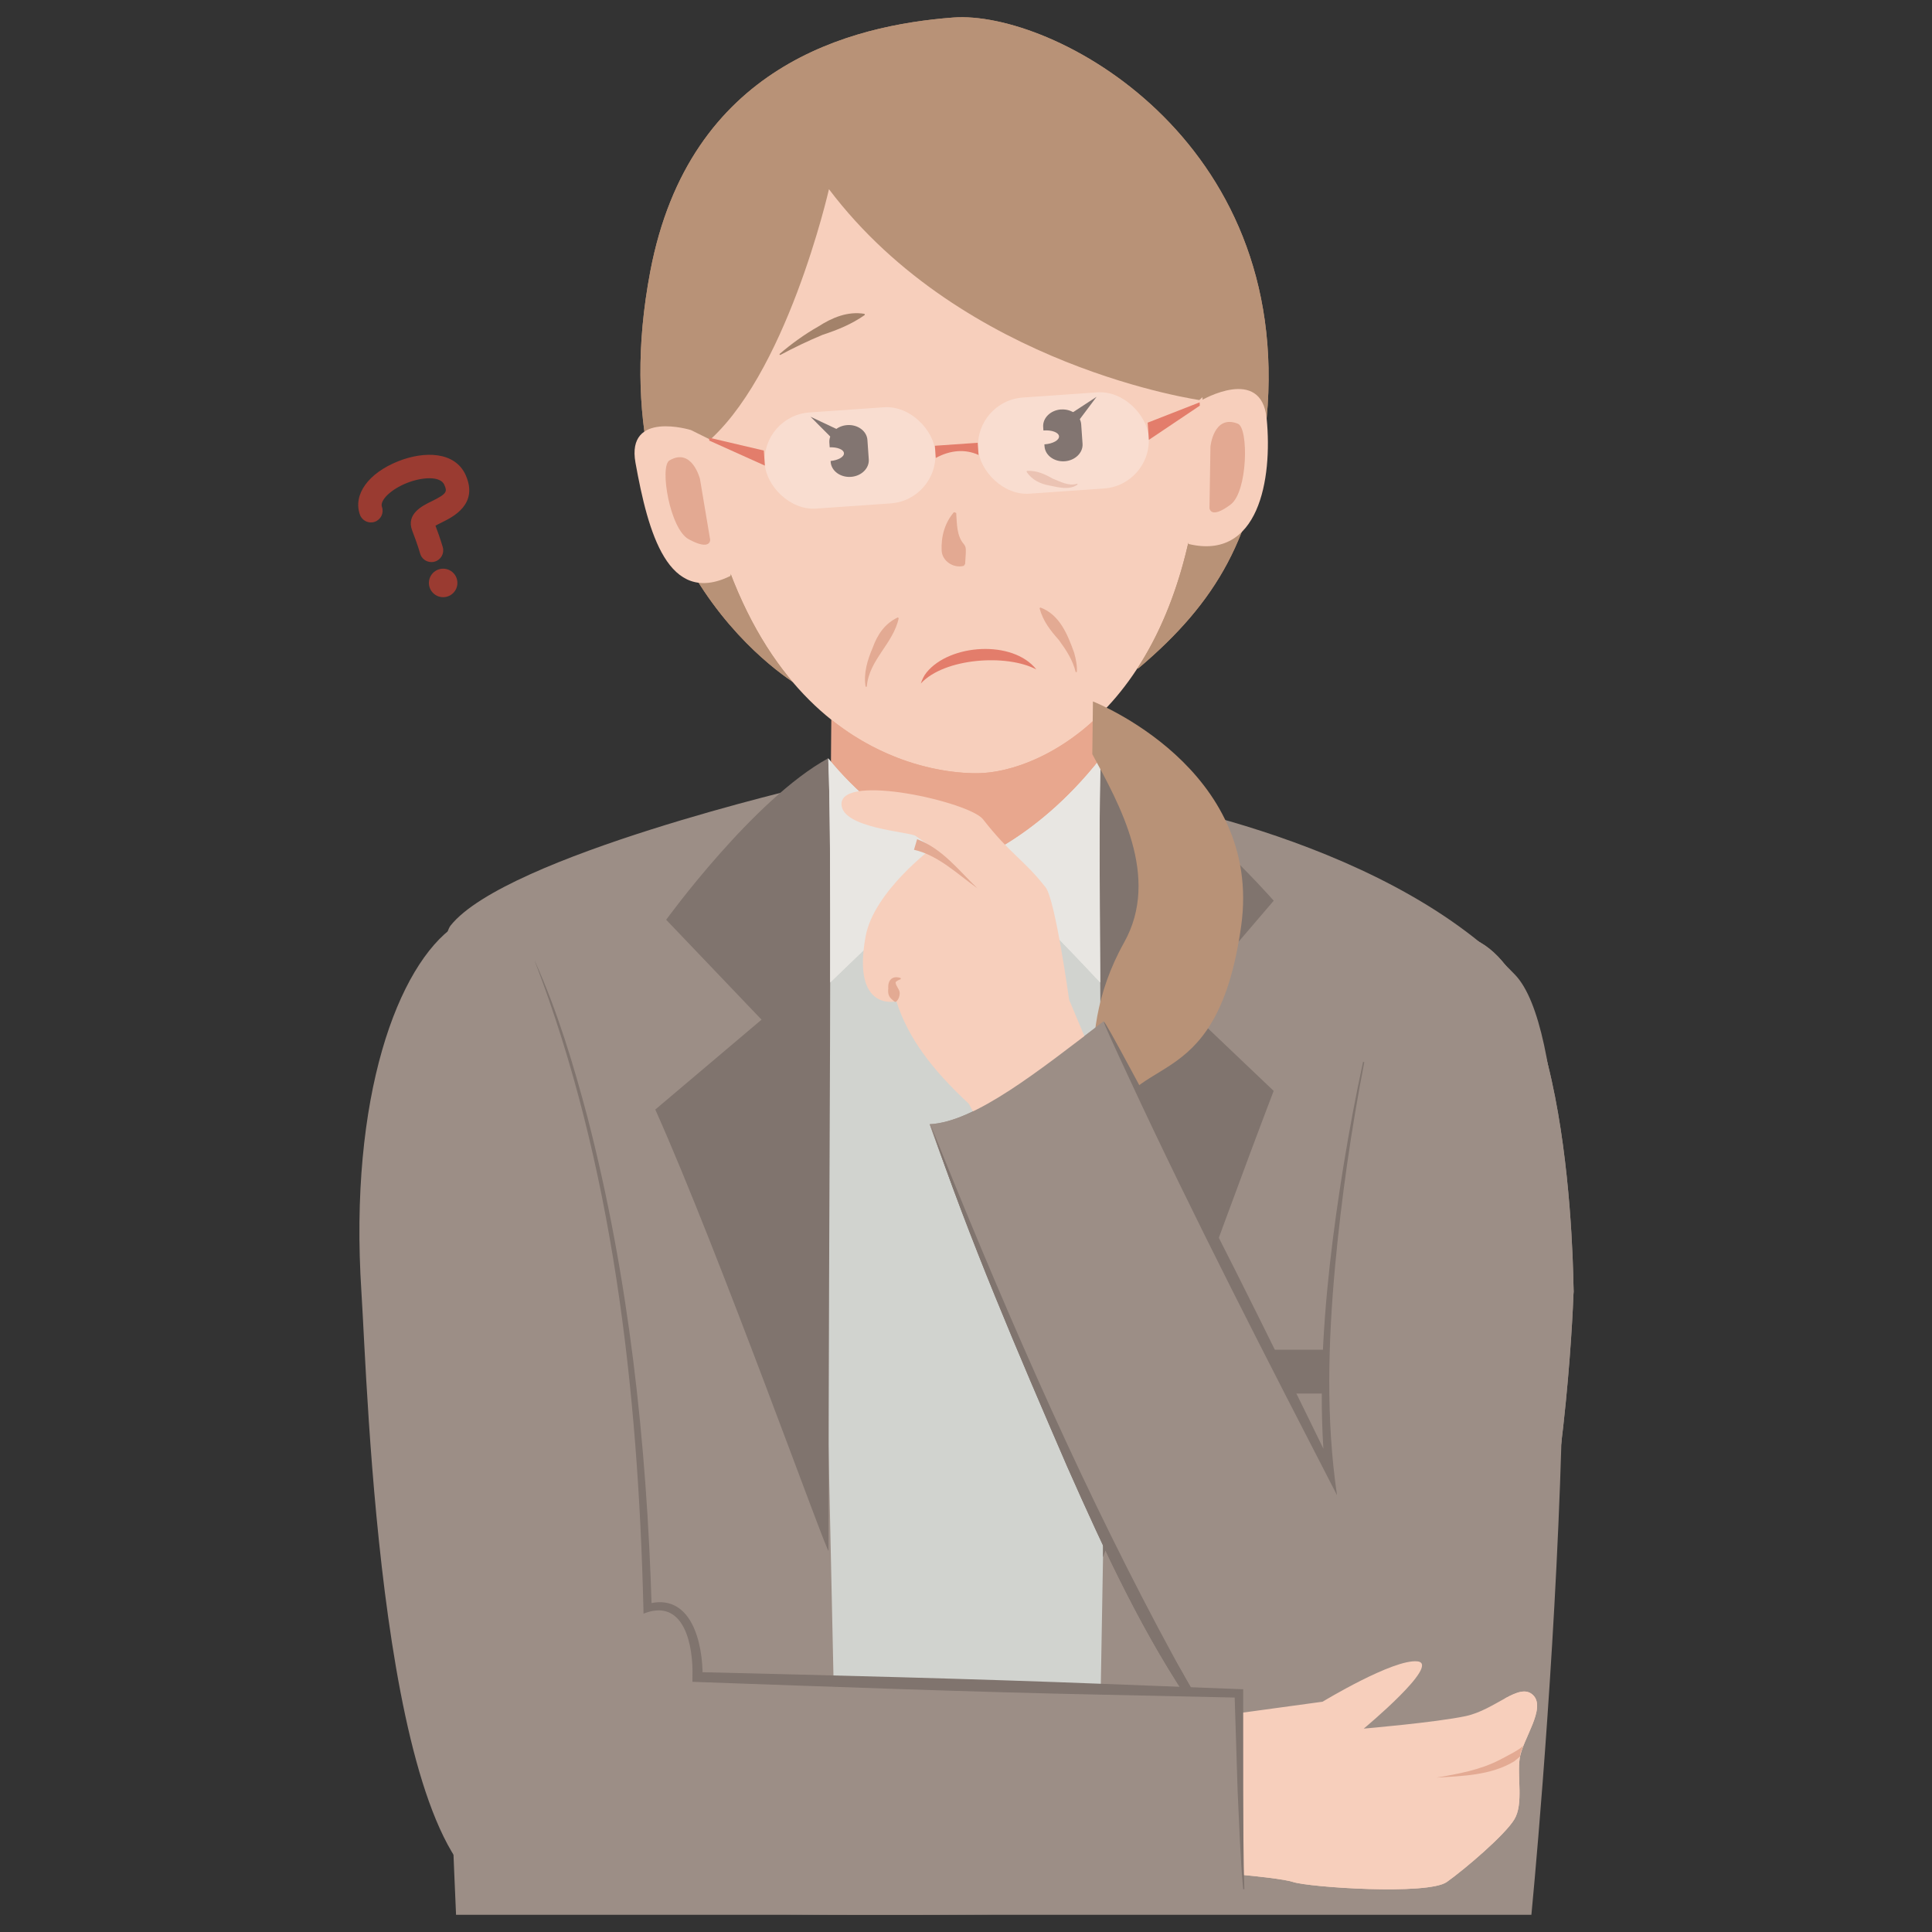 <?xml version="1.0" encoding="UTF-8"?>
<svg id="_レイヤー_1" data-name="レイヤー 1" xmlns="http://www.w3.org/2000/svg" xmlns:xlink="http://www.w3.org/1999/xlink" viewBox="0 0 400 400">
  <rect x="0" y="0" width="400" height="400" fill="#333333" stroke="none"/>
  <defs>
    <style>
      .cls-1 {
        fill: #b89277;
      }

      .cls-1, .cls-2, .cls-3, .cls-4, .cls-5, .cls-6, .cls-7, .cls-8, .cls-9, .cls-10, .cls-11, .cls-12, .cls-13, .cls-14, .cls-15 {
        stroke-width: 0px;
      }

      .cls-2 {
        fill: #a3826a;
      }

      .cls-16 {
        clip-path: url(#clippath);
      }

      .cls-3 {
        fill: none;
      }

      .cls-4 {
        fill: #e3a992;
      }

      .cls-5 {
        fill: #e37d6b;
      }

      .cls-6 {
        fill: #9c8e86;
      }

      .cls-17 {
        clip-path: url(#clippath-1);
      }

      .cls-18 {
        clip-path: url(#clippath-4);
      }

      .cls-19 {
        clip-path: url(#clippath-3);
      }

      .cls-20 {
        clip-path: url(#clippath-2);
      }

      .cls-21 {
        clip-path: url(#clippath-6);
      }

      .cls-22 {
        clip-path: url(#clippath-5);
      }

      .cls-7 {
        fill: #fff;
        opacity: .3;
      }

      .cls-8 {
        fill: #e8e6e2;
      }

      .cls-9 {
        fill: #4d3a34;
      }

      .cls-10 {
        fill: #e3aa93;
      }

      .cls-11 {
        fill: #e8a78e;
      }

      .cls-12 {
        fill: #d1d3cf;
      }

      .cls-13 {
        fill: #f7cfbc;
      }

      .cls-14 {
        fill: #80746e;
      }

      .cls-15 {
        fill: #9a3b31;
      }
    </style>
    <clipPath id="clippath">
      <path class="cls-3" d="M169.77,129.66v79.31h60.16v-79.31h-60.16ZM228.9,137.29l-.02.21c-.45,2-.23,2.37-.14,2.51l.15.53v.8s-.04,5.45-.04,5.45c-1.23,1.28-2.47,2.45-3.72,3.52h0c-.49.43-.98.84-1.48,1.22-.09.07-.18.13-.26.2-.45.35-.91.7-1.36,1.02-.06.04-.11.09-.17.12h0c-6.66,4.74-13.27,6.82-18.19,7.16-2.36.16-8.51.08-16.06-2.5,0,0,0,0,0,0-.03-.01-.07-.03-.1-.04-.59-.2-1.18-.41-1.78-.65,0,0,0,0,0,0-4.61-1.78-9.63-4.51-14.58-8.65l.09-15.51.25-.65.86-.99.69-.34.6-.04h2.24s0,.01,0,.01h0s52.07.32,52.07.32l.99,1.01-.03,5.28Z"/>
    </clipPath>
    <clipPath id="clippath-1">
      <path class="cls-3" d="M130.59,1.56v142.62h134.08V1.56h-134.08ZM165.49,142.77c-6.19-6.82-11.92-16.29-16.14-29.41.12.05.2.09.2.09l.48.42,16.53,27.81-1.07,1.1ZM249.04,87.57c-.75,23.91-6.58,40.48-14.14,51.68-.15-.09-.29-.2-.4-.35-.55-.73-1.46-1.95,4.81-25.89,3.23-12.32,7.02-25.44,8.1-29.17l.29-.46,1.29-1.17c.08,1.77.11,3.55.06,5.36Z"/>
    </clipPath>
    <clipPath id="clippath-2">
      <path class="cls-3" d="M197.26,154.99v50.42h33.07v-50.42h-33.07ZM228.79,203.42l-1,.38c-.16-23.21-.21-39.52.1-46.82.34.14.68.3,1.02.46l.42,13.08-.54,32.89Z"/>
    </clipPath>
    <clipPath id="clippath-3">
      <path class="cls-3" d="M168.85,154.99v50.42h33.31v-50.42h-33.31ZM171.88,204.05l-1-.96-1.03-35.35.58-10.15c.35-.2.69-.41,1.04-.6.38,8.24.45,24.77.41,47.06Z"/>
    </clipPath>
    <clipPath id="clippath-4">
      <path class="cls-3" d="M190.49,192.61v189.58h137.36v-189.58h-137.36ZM256.36,363.72c-3.26-3.86-6.62-8.35-10.04-13.44l10.18.33c-.14,4.49-.18,8.9-.14,13.11Z"/>
    </clipPath>
    <clipPath id="clippath-5">
      <path class="cls-3" d="M190.61,230.71v139.44h72.53v-139.44h-72.53ZM262,368.43c-1.88-1.91-3.77-4-5.65-6.27,0,1.36.02,2.7.04,4.02,0,0,0,0,0,0-3.73-3.26-6.74-7.3-9.51-11.15-1.05-1.51-2.1-3.1-3.22-4.83l3.89.13c-.47-.69-.93-1.4-1.4-2.11,0,0,0,0,0,0-.26-.4-.52-.8-.78-1.2-.04-.06-.07-.11-.11-.17h0c-.18-.29-.37-.57-.56-.85l.54.02.84.51.26.46c2.86,5.05,6.8,11.58,11.93,17.26.97.99,2.08,2.05,3.39,2.84l.36,1.32v.03Z"/>
    </clipPath>
    <clipPath id="clippath-6">
      <path class="cls-3" d="M244.29,341.94v51.21h75.94v-51.21h-75.94ZM246.23,388.24l-.93-.98s0-.42,0-1.14c.01-4.96.48-21.88,5.87-31.32l.73-.5,4.53-.62c-.28,13.01.28,25.15.78,32.93.02.35.04.68.07,1.02,0,.14.02.29.03.43.03.38.05.76.08,1.11-5.48-.54-11.06-.93-11.15-.94Z"/>
    </clipPath>
  </defs>
  <path class="cls-6" d="M317.06,396.44s16.94-173.25-3.35-194.59c-28.04-29.5-84.23-37.52-84.23-37.52l3.24,30.82-55.84,10.55-13.15-32.8,3.92-10.23s-62.83,14.53-74.35,28.94c-7.65,9.56,1.12,204.83,1.12,204.83h222.64Z"/>
  <g>
    <g>
      <g>
        <rect class="cls-11" x="172" y="131.83" width="55.7" height="74.97" transform="translate(1.05 -1.23) rotate(.35)"/>
        <path class="cls-1" d="M171.63,39.16s-8.89,39.21-25.96,53.04,3.51,22.17,3.51,22.17l16.53,27.81s-42.82-24.13-31.08-85.98C142.73,13.51,176.25,5.24,197.33,3.63c20.53-1.57,70.39,24.98,64.91,83.04-2.3,24.42-10.47,38.05-26.4,51.57-4.47,3.8,12.88-55.35,12.88-55.35,0,0-49.21-6.81-77.1-43.73Z"/>
      </g>
      <path class="cls-13" d="M249.04,87.57c1.25-40.09-31.26-70.64-57.1-68.83-25.85,1.8-55.88,23.29-47.01,76.1,10.75,64.01,51.68,65.7,58.73,65.2,14.49-1.01,43.65-16.95,45.38-72.47Z"/>
      <g class="cls-16">
        <rect class="cls-11" x="172" y="131.83" width="55.7" height="74.97" transform="translate(1.05 -1.23) rotate(.35)"/>
      </g>
      <g class="cls-17">
        <path class="cls-1" d="M171.63,39.16s-8.89,39.21-25.96,53.04,3.51,22.17,3.51,22.17l16.53,27.81s-42.82-24.13-31.08-85.98C142.73,13.51,176.25,5.24,197.33,3.63c20.53-1.57,70.39,24.98,64.91,83.04-2.3,24.42-10.47,38.05-26.4,51.57-4.47,3.8,12.88-55.35,12.88-55.35,0,0-49.21-6.81-77.1-43.73Z"/>
      </g>
    </g>
    <path class="cls-13" d="M143.02,89.03s-13.42-4.14-11.45,6.78c2.61,14.46,6.72,29.75,19.63,23.45l6.91-22.75-15.09-7.49Z"/>
    <path class="cls-13" d="M248.73,82.89s12.44-7.27,13.52,3.78c1.23,12.55-1.65,29.47-16.19,25.95l-7.33-18.27,10-11.46Z"/>
    <path class="cls-4" d="M147.03,111.73s.17,2.42-4.45-.09c-3.91-2.12-6.06-15.08-3.98-16.31,4.66-2.75,6.32,3.83,6.32,3.83l2.11,12.57Z"/>
    <path class="cls-4" d="M250.41,105.21s.19,2.41,4.39-.76c3.55-2.69,3.74-15.82,1.49-16.72-5.02-2.02-5.68,4.74-5.68,4.74l-.2,12.74Z"/>
    <path class="cls-10" d="M215.39,125.77c4.04,1.49,5.67,5.67,7.01,9.4.36,1.29.63,2.63.55,3.96,0,0-.24.02-.24.02-.6-2.49-2-4.62-3.49-6.65-1.75-1.98-3.26-3.87-3.99-6.56,0,0,.17-.17.17-.17h0Z"/>
    <path class="cls-10" d="M212.63,97.48c2.05-.08,3.63.65,5.3,1.6,1.59.62,3.37,1.64,5.09,1.06,0,0,.11.16.11.16-1.63,1.22-3.89.63-5.71.25-1.96-.34-3.74-1.12-4.89-2.89,0,0,.09-.17.09-.17h0Z"/>
    <path class="cls-10" d="M186.07,127.98c-1.14,5.33-6.17,8.62-6.61,14.19,0,0-.24.02-.24.02-.48-2.74.38-5.58,1.46-8.08.95-2.68,2.52-5.04,5.21-6.28,0,0,.19.16.19.16h0Z"/>
    <path class="cls-4" d="M197.97,106.2c.16,2.19.07,4.71,1.57,6.44.56.66.42,1.32.4,2.21-.02.5-.06,1.08-.12,1.9l-.27.4c-2.12.57-4.45-.96-4.59-3.1-.15-2.94.64-5.81,2.55-8.02,0,0,.46.17.46.17h0Z"/>
    <path class="cls-5" d="M214.57,138.61c-6.13-3.27-19.09-2.38-23.93,2.91.27-.8.64-1.62,1.19-2.29,4.81-5.93,17.86-6.81,22.74-.62h0Z"/>
    <path class="cls-1" d="M208.94,67.25s5.37-7.06,18.29-3.07"/>
    <path class="cls-2" d="M179.04,65.22c-2.79,1.94-5.61,3.07-8.75,4.11-2.94,1.22-5.96,2.67-8.78,4.18,0,0-.14-.2-.14-.2,2.51-2.14,5.19-4.09,8.07-5.72,2.84-1.83,6.07-3.2,9.56-2.61,0,0,.04.24.04.24h0Z"/>
    <path class="cls-9" d="M219.68,84.77c-2.18.15-3.83,1.78-3.7,3.63l.05.73s.05-.01.08-.01c1.69-.12,3.1.43,3.15,1.22s-1.27,1.53-2.95,1.65c-.03,0-.05,0-.08,0l.03.43c.13,1.85,2,3.23,4.17,3.08s3.83-1.78,3.7-3.63l-.28-4.01c-.13-1.85-2-3.23-4.17-3.08Z"/>
    <path class="cls-9" d="M175.41,88.01h0c-2.18.15-3.83,1.78-3.7,3.63l.07.97c1.59-.06,2.9.46,2.95,1.22s-1.17,1.45-2.75,1.61v.21c.14,1.85,2.01,3.23,4.19,3.08h0c2.18-.15,3.83-1.78,3.7-3.63l-.28-4.01c-.13-1.85-2-3.23-4.17-3.08Z"/>
    <polygon class="cls-9" points="167.81 86.28 174.15 89.27 172.76 91.25 167.81 86.28 167.81 86.28"/>
    <polygon class="cls-9" points="227.04 82.15 222.83 87.76 221.17 85.99 227.04 82.15 227.04 82.15"/>
    <g>
      <rect class="cls-7" x="202.47" y="81.73" width="35.4" height="19.95" rx="9.97" ry="9.97" transform="translate(-5.85 15.56) rotate(-3.99)"/>
      <rect class="cls-7" x="158.29" y="84.82" width="35.4" height="19.95" rx="9.97" ry="9.97" transform="translate(-6.17 12.49) rotate(-3.99)"/>
      <path class="cls-5" d="M202.42,91.67l-8.86.62.18,2.53c3.01-1.66,6.15-1.88,8.86-.62l-.18-2.53Z"/>
      <polygon class="cls-5" points="146.85 91.22 158.36 96.4 158.14 93.28 146.81 90.62 146.85 91.22"/>
      <polygon class="cls-5" points="248.41 83.99 237.86 91.07 237.61 87.51 248.37 83.3 248.41 83.99"/>
    </g>
  </g>
  <path class="cls-12" d="M168.52,160.63s5.87,18.54,30.74,18.54,31.92-18.54,31.92-18.54l-4.07,234.35h-53.51l-5.08-234.35Z"/>
  <g>
    <g>
      <path class="cls-8" d="M199.26,179.17s4.65,2.09,7.86,3.8c3.21,1.71,20.67,20.44,20.67,20.44l.54-32.85-.44-13.57c-13.95,17.78-28.63,22.18-28.63,22.18Z"/>
      <path class="cls-8" d="M200.16,179.17s-2.77,1.82-6.04,3.8c-3.27,1.98-22.24,20.44-22.24,20.44l-1.04-35.69.62-10.72c11.11,13.86,28.69,22.18,28.69,22.18Z"/>
    </g>
    <g>
      <path class="cls-14" d="M263.71,186.48s-19.95-22.8-35.82-29.49c-.7,16.64.47,80.18.47,165.44,0,0,23.73-66.28,35.34-96.57l-18.57-17.67,18.57-21.7Z"/>
      <path class="cls-14" d="M137.92,190.42l19.75,20.69-22,18.61c13.27,29.64,35.84,92.81,35.87,91.33,0-78.72.84-144.58-.06-164.06-15.43,8.43-33.55,33.43-33.55,33.43Z"/>
    </g>
    <g class="cls-20">
      <path class="cls-8" d="M199.26,179.17s4.65,2.09,7.86,3.8c3.21,1.71,20.67,20.44,20.67,20.44l.54-32.85-.44-13.57c-13.95,17.78-28.63,22.18-28.63,22.18Z"/>
    </g>
    <g class="cls-19">
      <path class="cls-8" d="M200.16,179.17s-2.77,1.82-6.04,3.8c-3.27,1.98-22.24,20.44-22.24,20.44l-1.04-35.69.62-10.72c11.11,13.86,28.69,22.18,28.69,22.18Z"/>
    </g>
  </g>
  <rect class="cls-14" x="252.1" y="279.45" width="48.76" height="9.07"/>
  <rect class="cls-15" x="282.28" y="272.65" width="4.64" height="29.48" rx="1.52" ry="1.52"/>
  <path class="cls-1" d="M226.27,145.22s35.32,13.82,30.69,46.58c-5.24,37.05-24.01,24.62-27.67,43.7,0,0-8.46-19.11,3.44-40.36,7.61-13.6-1.04-28.74-6.58-39l.13-10.92Z"/>
  <g>
    <path class="cls-15" d="M89.31,116.37c-1.06,0-2.04-.7-2.33-1.78,0-.02-.49-1.76-1.63-4.71-1.35-3.48,2.11-5.17,3.97-6.07,3.31-1.62,3.28-2.05,2.66-3.46-.81-1.82-4.56-1.61-7.72-.36-3.29,1.3-5.67,3.58-5.18,4.96.44,1.27-.23,2.64-1.49,3.08-1.27.44-2.64-.23-3.08-1.49-1.45-4.16,1.76-8.6,7.98-11.06,5.35-2.12,11.73-2.04,13.93,2.9,2.68,6.04-2.67,8.66-4.95,9.78-.4.2-.93.46-1.31.68,1.05,2.78,1.5,4.4,1.52,4.47.35,1.29-.41,2.62-1.69,2.97-.22.06-.43.09-.64.09Z"/>
    <circle class="cls-15" cx="91.75" cy="120.69" r="2.95"/>
  </g>
  <g>
    <g>
      <g>
        <path class="cls-6" d="M325.81,267.54c.31-19.34,0,115.08-43.47,112.62-39.38-2.23-89.85-147.4-89.85-147.4,9.45-.47,22.71-11.17,36.03-21.31,0,0,44.57,85.3,46.79,93.22,0,0-5.91-112.02,30.22-110.04,21.25,10.13,20.18,78.88,20.28,72.9Z"/>
        <path class="cls-14" d="M192.61,232.71c14.2,35.39,29.28,70.55,47.13,104.25,5.23,9.71,10.36,19.71,17.78,27.95,1.1,1.12,2.26,2.2,3.61,3.02,0,0-.11.21-.11.21-1.47-.68-2.77-1.67-3.98-2.73-3.64-3.18-6.55-7.08-9.35-10.98-10.93-15.78-18.99-33.3-26.73-50.77-10.04-23.23-20.44-47.39-28.35-70.96h0Z"/>
        <path class="cls-13" d="M252.03,355.3l21.8-2.98s14.68-8.91,19.64-8.35-11.12,13.92-11.12,13.92c0,0,14.96-1.28,21.11-2.59,6.15-1.31,11.05-7.08,13.91-4.38,2.86,2.69-2.17,9.2-2.73,13.1-.56,3.9.82,9.47-1.12,12.67s-10.06,10.16-13.97,12.95c-3.91,2.78-28.51,1.11-31.86,0-3.35-1.11-21.38-2.38-21.38-2.38,0,0-.42-21.17,5.73-31.94Z"/>
      </g>
      <path class="cls-13" d="M229.73,226.92l-8.38-19.93s-2.86-20.7-4.86-23.26c-4.55-5.82-7.29-6.82-12.97-14.11-2.76-3.55-29.34-9.62-29.3-3.14.04,5.04,14.12,5.7,15.42,6.62l3.44,2.42s-12.13,9.03-13.85,18.28c-2.93,15.79,6.35,13.52,6.35,13.52,2.51,7.68,7.28,14,15,21.2l7.63,14.03,21.52-15.63Z"/>
      <path class="cls-6" d="M94.18,191.69c11.75-8.14,32.18,141.56,32.18,141.56,9.12-.62,5.49,13.35,5.49,13.35l124.66,4.01c-.73,23.31,1.37,44.77,1.37,44.77,0,0-129.37,3.73-154.25-2.81-24.88-6.54-27.53-105.66-28.8-125.03-2.64-40.57,7.6-67.72,19.35-75.85Z"/>
      <g class="cls-18">
        <path class="cls-6" d="M325.81,267.54c.31-19.34,0,115.08-43.47,112.62-39.38-2.23-89.85-147.4-89.85-147.4,9.45-.47,22.71-11.17,36.03-21.31,0,0,44.57,85.3,46.79,93.22,0,0-5.91-112.02,30.22-110.04,21.25,10.13,20.18,78.88,20.28,72.9Z"/>
      </g>
      <g class="cls-22">
        <path class="cls-14" d="M192.61,232.71c14.2,35.39,29.28,70.55,47.13,104.25,5.23,9.71,10.36,19.71,17.78,27.95,1.1,1.12,2.26,2.2,3.61,3.02,0,0-.11.21-.11.21-1.47-.68-2.77-1.67-3.98-2.73-3.64-3.18-6.55-7.08-9.35-10.98-10.93-15.78-18.99-33.3-26.73-50.77-10.04-23.23-20.44-47.39-28.35-70.96h0Z"/>
      </g>
      <g class="cls-21">
        <path class="cls-13" d="M252.03,355.3l21.8-2.98s14.68-8.91,19.64-8.35-11.12,13.92-11.12,13.92c0,0,14.96-1.28,21.11-2.59,6.15-1.31,11.05-7.08,13.91-4.38,2.86,2.69-2.17,9.2-2.73,13.1-.56,3.9.82,9.47-1.12,12.67s-10.06,10.16-13.97,12.95c-3.91,2.78-28.51,1.11-31.86,0-3.35-1.11-21.38-2.38-21.38-2.38,0,0-.42-21.17,5.73-31.94Z"/>
      </g>
    </g>
    <path class="cls-14" d="M110.72,198.94c4.7,10.41,7.99,21.38,10.92,32.39,8.57,33.16,12.26,67.42,13.29,101.61,0,0-1.15-.77-1.15-.77,9.35-2.81,11.79,8.07,11.68,15.05,0,0-1-1.03-1-1.03,27.18.65,57.05,1.38,84.06,2.44,0,0,28.01,1.08,28.01,1.08,0,0,.86.03.86.03,0,0,0,.85,0,.85,0,0,.01,20.27.01,20.27.01,5.85.02,14.47.23,20.27,0,0-.24.02-.24.02-.33-3.37-.51-6.75-.69-10.13l-.46-10.14s-.64-20.28-.64-20.28c0,0,.86.88.86.88l-28.03-.61c-26.98-.54-56.93-1.67-84.06-2.63,0,0-1.01-.04-1.01-.04v-1c.22-6.29-1.59-16.52-10.13-13.11,0,0-.02-1.13-.02-1.13-1.1-45.23-6.32-91.97-22.52-134.04h0Z"/>
    <path class="cls-10" d="M315.31,361.37c0,.56-3.77,2.43-4.76,2.96-4.05,2.11-8.67,2.95-13.18,3.71,5.43-.34,11.31-.46,16.13-3.37.13-.1,1.11-.92,1.22-1.01-.07-.77.52-1.52.6-2.3Z"/>
    <path class="cls-10" d="M189.89,173.75c5.28,2.01,8.57,6.43,12.46,10.15-4.12-2.92-8.13-6.86-13.12-7.96,0,0,.65-2.19.65-2.19h0Z"/>
    <path class="cls-10" d="M185.26,207.41c-1.2-.9-1.49-1.41-1.35-2.82-.13-1.68.9-2.7,2.58-2.09,0,0,0,.23,0,.23-.48.18-1.01.41-1.06.68.02.77.9,1.49.85,2.24-.03.56-.16,1.23-.79,1.77h-.23Z"/>
    <path class="cls-14" d="M282.46,219.91c-2.7,13.96-4.73,28.06-6.04,42.21-1.44,15.77-1.92,31.77.4,47.46-14.43-28.01-29.75-57.69-42.98-86.21-7.15-15.32-7.27-15.98,1.05-.53,14.12,26.1,28.18,54.67,41.22,81.43,0,0-1.69.51-1.69.51-.77-7.14-.86-14.3-.68-21.44.46-14.26,2.21-28.44,4.5-42.5,1.16-7.03,2.45-14.03,3.97-20.99,0,0,.24.05.24.05h0Z"/>
  </g>
</svg>